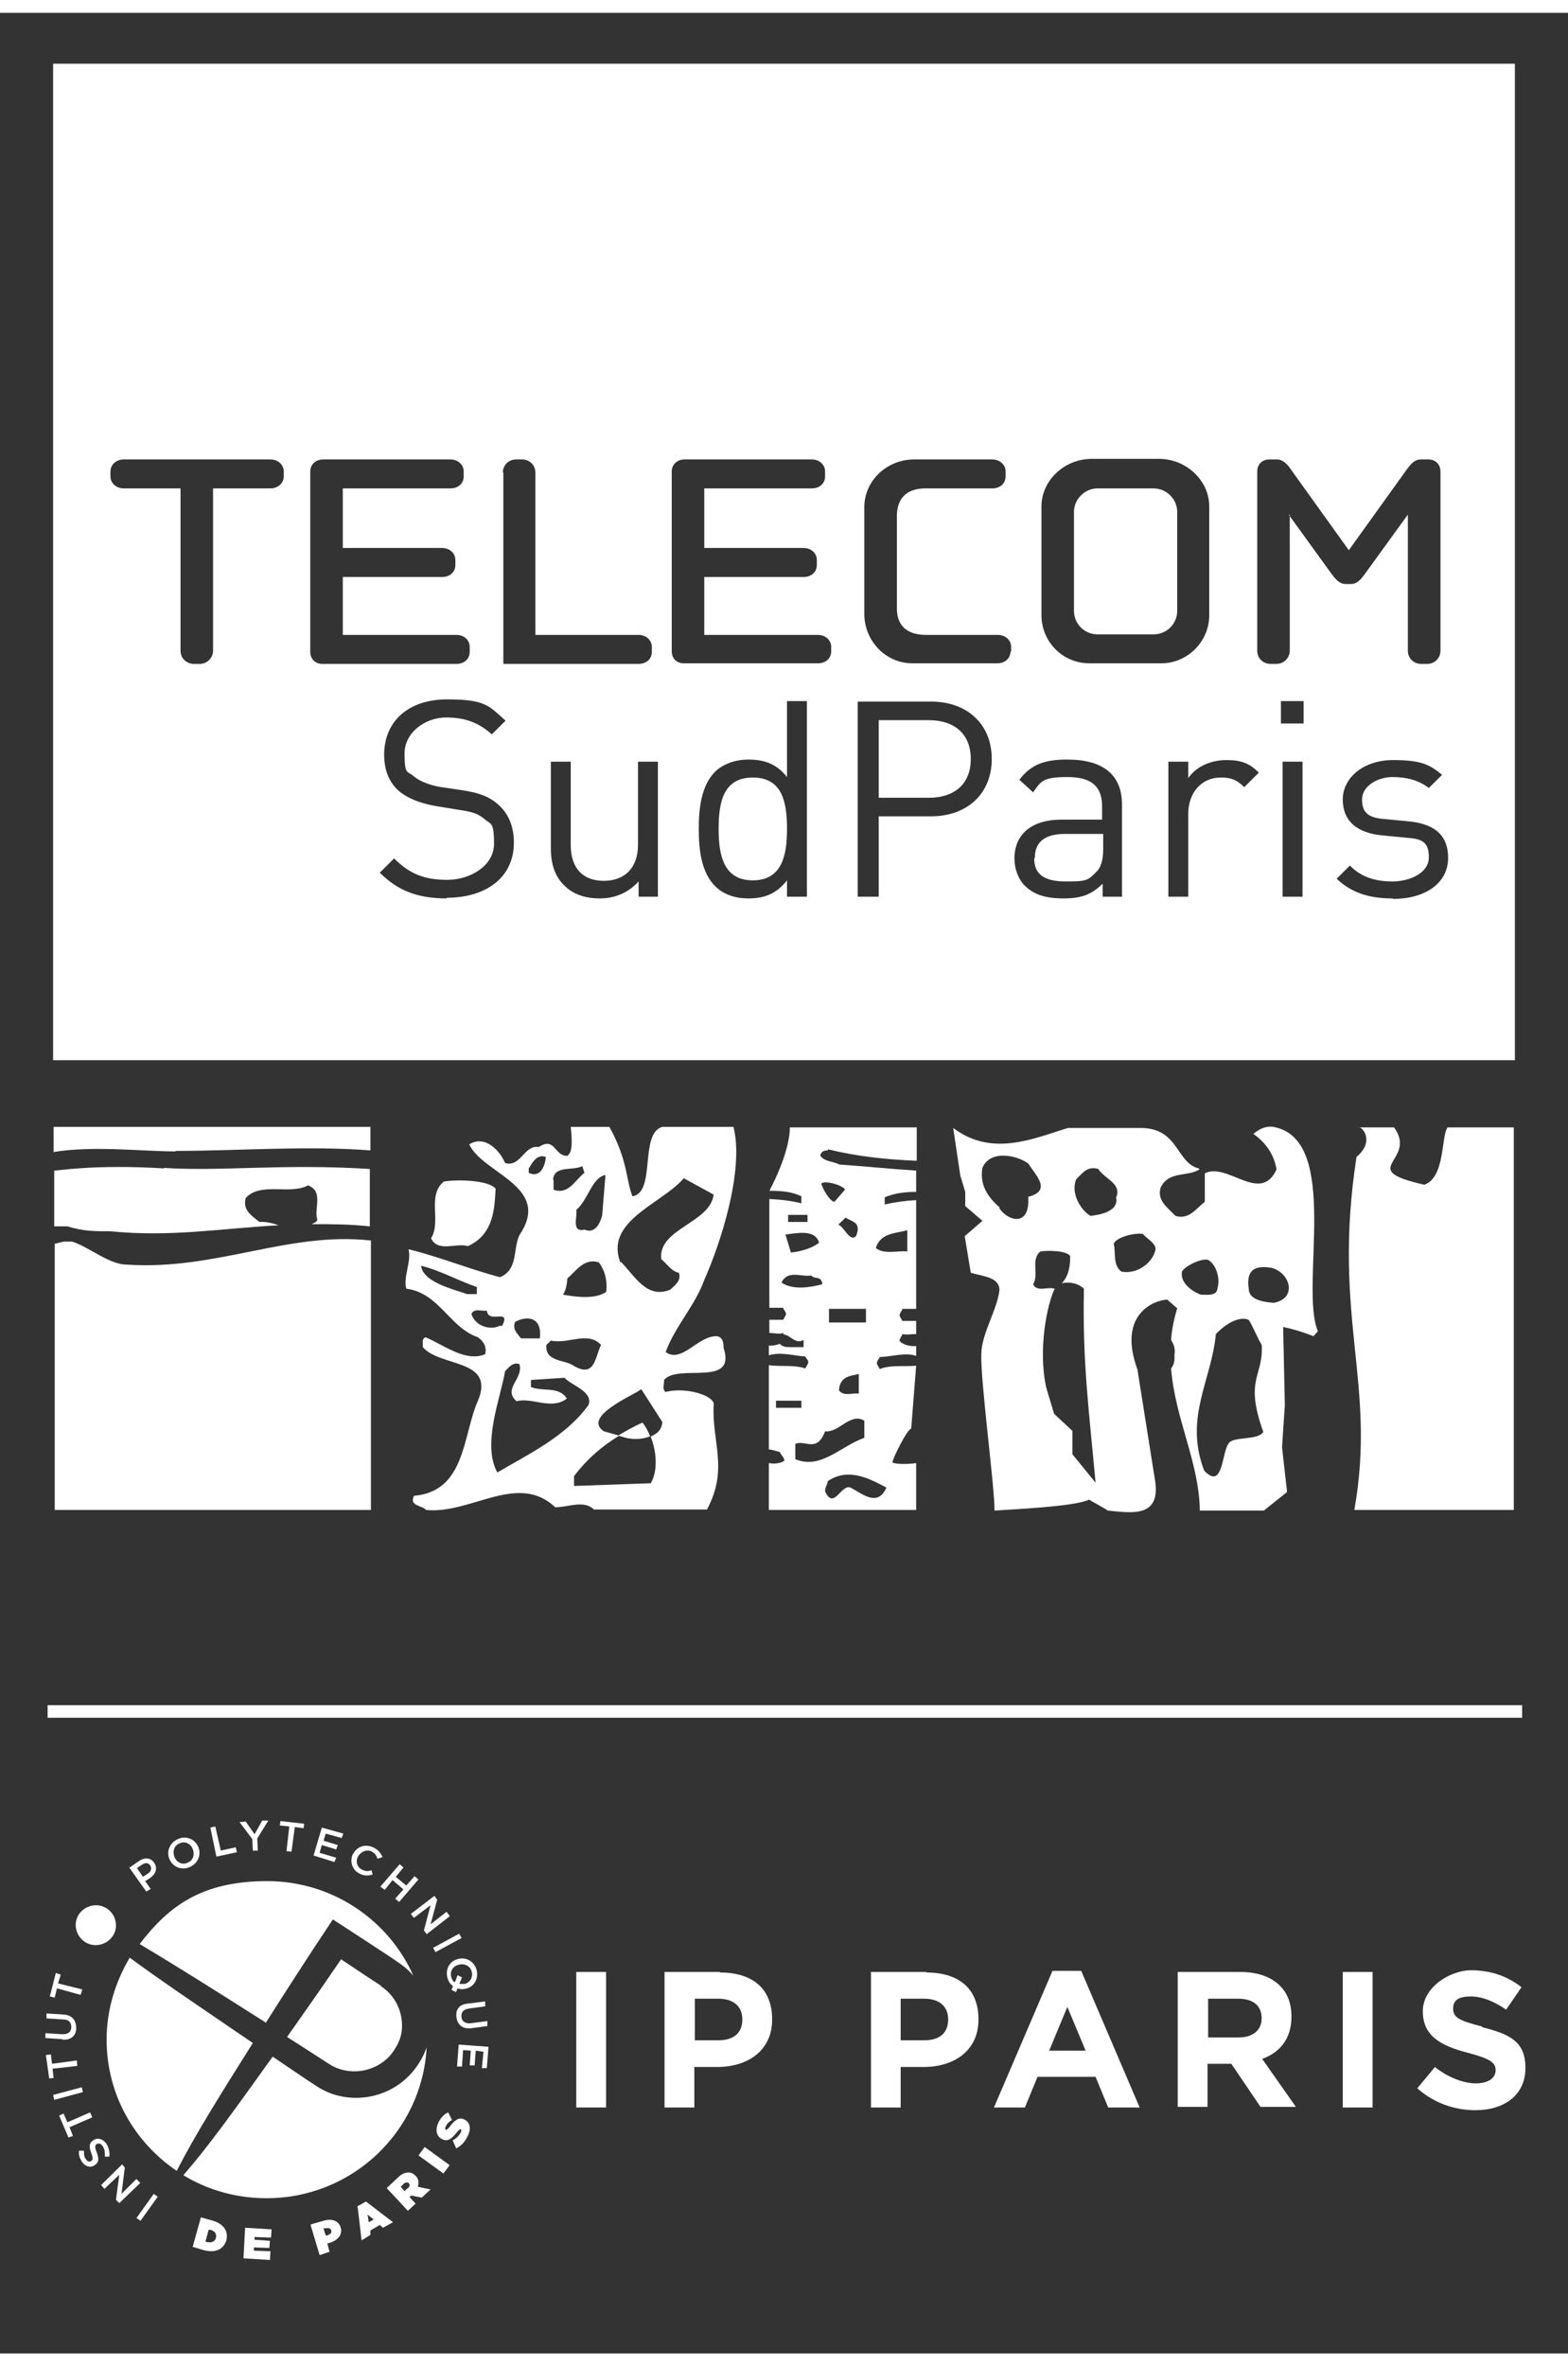 <?xml version="1.0" encoding="UTF-8"?>
<svg xmlns="http://www.w3.org/2000/svg" xmlns:xlink="http://www.w3.org/1999/xlink" width="61px" height="92px" viewBox="0 0 61 91" version="1.1">
<rect x="0" y="0" width="61" height="91" fill="#333333" stroke="none"/>
<g id="surface1">
<path style=" stroke:none;fill-rule:nonzero;fill:rgb(100%,100%,100%);fill-opacity:1;" d="M 58.891 58.207 L 58.891 43.332 L 56.316 43.332 C 56.059 43.672 56.23 45.266 55.414 45.562 C 52.688 44.949 55.18 44.648 54.234 43.332 C 54.125 43.332 53.012 43.332 52.883 43.332 C 53.012 43.332 53.48 43.887 52.773 44.48 C 51.809 50.727 53.566 53.258 52.688 58.207 Z M 58.891 58.207 "/>
<path style=" stroke:none;fill-rule:nonzero;fill:rgb(100%,100%,100%);fill-opacity:1;" d="M 18.211 47.945 C 19.238 47.477 19.238 46.414 19.281 45.711 C 18.98 45.371 17.758 45.352 17.266 45.438 C 16.598 45.988 17.18 46.988 16.77 47.645 C 17.027 48.199 17.758 47.816 18.188 47.945 Z M 18.211 47.945 "/>
<path style=" stroke:none;fill-rule:nonzero;fill:rgb(100%,100%,100%);fill-opacity:1;" d="M 24.047 55.316 L 24.348 55.402 C 24.629 55.469 24.992 55.469 25.293 55.34 C 25.207 55.148 25.121 54.957 24.992 54.809 C 24.672 54.957 24.348 55.129 24.047 55.316 Z M 24.047 55.316 "/>
<path style=" stroke:none;fill-rule:nonzero;fill:rgb(100%,100%,100%);fill-opacity:1;" d="M 27.848 51.449 C 27.117 51.473 26.516 52.512 25.895 52.066 C 26.262 51.066 27.055 50.238 27.398 49.262 C 28 47.922 28.965 45.031 28.535 43.312 L 25.766 43.312 C 24.863 43.566 25.531 45.859 24.605 46.012 C 24.348 45.371 24.434 44.629 23.707 43.312 L 22.203 43.312 C 22.309 44.289 22.16 44.352 22.074 44.438 C 21.559 44.457 21.602 43.672 20.957 44.098 C 20.398 43.992 20.25 44.906 19.648 44.715 C 19.453 44.246 18.875 43.609 18.254 43.992 C 18.789 45.141 21.492 45.629 20.207 47.52 C 19.949 48.07 20.164 48.859 19.453 49.156 C 18.23 48.836 17.113 48.367 15.891 48.07 C 16.02 48.52 15.676 49.156 15.805 49.602 C 17.094 49.773 17.48 51.109 18.594 51.492 C 18.832 51.664 18.938 51.875 18.875 52.152 C 18.102 52.469 17.266 51.789 16.555 51.492 C 16.383 51.559 16.469 51.746 16.449 51.875 C 17.113 52.66 19.281 52.32 18.594 53.957 C 17.996 55.297 18.125 57.484 16.105 57.656 C 15.91 58.059 16.406 58.016 16.578 58.207 C 18.316 58.379 20.141 56.723 21.602 58.102 C 22.094 58.102 22.719 57.805 23.105 58.188 L 27.504 58.188 C 28.344 56.613 27.699 55.594 27.762 54.148 C 27.871 53.789 26.73 53.406 25.895 53.617 C 25.746 53.512 25.852 53.32 25.832 53.152 C 26.391 52.492 28.664 53.469 28.148 51.898 C 28.148 51.77 28.148 51.473 27.871 51.449 Z M 18.551 49.812 L 18.168 49.812 C 17.629 49.621 16.449 49.348 16.383 48.711 C 17.137 48.898 17.801 49.281 18.551 49.539 Z M 23.555 45.18 L 23.426 46.754 C 23.363 47.008 23.168 47.496 22.738 47.305 C 22.203 47.434 22.48 46.773 22.418 46.543 C 22.891 46.137 23.02 45.289 23.555 45.18 Z M 23.578 49.73 C 23.148 50.027 22.395 49.922 21.902 49.836 C 22.031 49.645 22.051 49.41 22.074 49.199 C 22.395 48.941 22.719 48.391 23.297 48.582 C 23.535 48.898 23.641 49.305 23.578 49.75 Z M 21.516 45.371 C 21.559 44.797 22.266 45.031 22.652 44.84 L 22.738 45.098 C 22.375 45.371 22.117 45.969 21.535 45.754 L 21.535 45.371 Z M 21.43 51.621 C 22.117 51.77 22.867 51.238 23.383 51.789 C 23.148 52.258 23.148 53.066 22.352 52.621 C 21.988 52.344 21.191 52.469 21.258 51.789 Z M 20.57 44.926 C 20.699 44.734 20.871 44.352 21.234 44.48 C 21.215 44.777 21.043 45.328 20.57 45.098 Z M 20.035 50.898 C 20.484 50.645 21.105 50.684 21 51.535 L 20.27 51.535 C 20.141 51.367 19.926 51.195 20.035 50.898 Z M 18.34 50.578 C 18.465 50.344 18.746 50.496 18.938 50.453 C 19.004 51.004 19.883 50.324 19.539 51.047 L 19.434 51.047 C 19.066 51.238 18.465 51.047 18.34 50.578 Z M 19.367 56.785 C 18.723 55.68 19.477 53.852 19.648 52.812 C 19.797 52.66 19.949 52.449 20.207 52.535 C 20.379 53.109 19.539 53.492 20.098 53.98 C 20.68 53.809 21.449 54.34 22.051 53.875 C 21.75 53.383 21.105 53.617 20.656 53.426 L 20.656 53.152 L 21.965 53.066 C 22.18 53.344 23.105 53.598 22.891 54.129 C 22.008 55.359 20.508 56.062 19.324 56.762 Z M 25.316 55.359 C 25.551 55.957 25.594 56.699 25.316 57.168 L 22.332 57.273 L 22.332 56.891 C 22.848 56.211 23.426 55.723 24.09 55.316 L 23.492 55.148 C 22.633 54.574 24.648 53.746 24.949 53.512 L 25.766 54.785 C 25.746 55.086 25.574 55.234 25.336 55.34 Z M 24.133 48.582 C 23.512 46.965 25.746 46.309 26.602 45.309 L 27.762 45.945 C 27.633 47.051 25.594 47.266 25.723 48.453 C 25.938 48.625 26.133 48.941 26.41 48.984 C 26.516 49.281 26.262 49.473 26.066 49.645 C 25.164 50.004 24.715 49.133 24.156 48.559 Z M 24.133 48.582 "/>
<path style=" stroke:none;fill-rule:nonzero;fill:rgb(100%,100%,100%);fill-opacity:1;" d="M 6.379 44.926 C 3.633 44.758 2.152 45.031 2.109 45.012 L 2.109 47.18 L 2.621 47.18 C 3.246 47.371 3.676 47.371 4.297 47.371 C 6.617 47.605 8.547 47.266 10.844 47.137 C 10.586 47.051 10.328 46.988 10.094 47.008 C 9.707 46.711 9.449 46.52 9.559 46.074 C 10.16 45.438 11.273 45.969 11.984 45.586 C 12.605 45.82 12.199 46.5 12.348 46.926 C 12.285 47.051 12.219 47.031 12.133 47.094 C 12.844 47.094 13.594 47.094 14.387 47.18 L 14.387 44.949 C 10.973 44.734 8.57 45.055 6.379 44.906 Z M 6.379 44.926 "/>
<path style=" stroke:none;fill-rule:nonzero;fill:rgb(100%,100%,100%);fill-opacity:1;" d="M 32.207 44.184 C 33.324 44.457 34.484 44.586 35.664 44.629 L 35.664 43.332 L 30.727 43.332 C 30.727 44.352 29.93 45.797 29.93 45.797 C 30.359 45.797 30.789 45.82 31.176 46.012 L 31.176 46.285 C 30.77 46.18 30.359 46.137 29.93 46.117 L 29.93 50.344 L 30.469 50.344 C 30.488 50.453 30.598 50.496 30.574 50.621 L 30.469 50.812 L 29.93 50.812 L 29.93 51.324 C 30.125 51.324 30.316 51.387 30.469 51.324 C 30.469 51.344 30.469 51.367 30.512 51.387 C 30.77 51.43 30.941 51.77 31.262 51.598 L 31.262 51.875 L 30.684 51.875 C 30.574 51.875 30.426 51.855 30.34 51.746 C 30.211 51.789 30.059 51.832 29.91 51.812 L 29.91 52.195 C 30.34 52.047 30.918 52.215 31.328 52.238 C 31.371 52.344 31.477 52.387 31.434 52.512 L 31.328 52.703 C 30.898 52.555 30.359 52.641 29.91 52.578 L 29.91 55.848 C 30.059 55.871 30.211 55.914 30.34 55.957 C 30.383 56.082 30.512 56.148 30.512 56.297 C 30.34 56.402 30.125 56.422 29.91 56.383 L 29.91 58.207 L 35.641 58.207 L 35.641 56.383 C 35.426 56.422 34.867 56.445 34.719 56.359 C 34.719 56.211 35.297 55.062 35.449 55.043 L 35.641 52.598 C 35.191 52.641 34.652 52.555 34.227 52.727 L 34.117 52.535 C 34.098 52.406 34.184 52.363 34.227 52.258 C 34.652 52.258 35.211 52.066 35.641 52.215 L 35.641 51.832 C 35.406 51.855 35.148 51.789 34.996 51.641 C 34.996 51.516 35.082 51.473 35.105 51.367 C 35.277 51.406 35.469 51.367 35.641 51.367 L 35.641 50.855 L 35.105 50.855 L 34.996 50.664 C 34.996 50.535 35.082 50.496 35.105 50.387 L 35.641 50.387 L 35.641 46.16 C 35.234 46.18 34.805 46.242 34.418 46.328 L 34.418 46.051 C 34.805 45.883 35.234 45.84 35.641 45.84 L 35.641 45.012 C 34.633 44.949 33.602 44.84 32.656 44.777 C 32.422 44.648 32.055 44.672 31.906 44.418 C 31.969 44.246 32.078 44.227 32.207 44.227 Z M 35.297 47.305 L 35.297 48.156 C 34.91 48.113 34.418 48.285 34.074 48.027 C 34.246 47.414 34.891 47.457 35.297 47.328 Z M 30.66 46.734 L 31.414 46.734 L 31.414 47.008 L 30.66 47.008 Z M 31.863 47.816 C 31.562 48.051 31.133 48.156 30.77 48.199 L 30.555 47.496 C 30.961 47.457 31.715 47.266 31.863 47.816 Z M 30.188 54.234 L 30.188 53.957 L 31.176 53.957 L 31.176 54.234 Z M 34.484 57.336 C 34.141 58.125 33.516 57.551 33.086 57.336 C 32.723 57.188 32.441 58.23 32.098 57.484 C 32.098 57.316 32.184 57.23 32.207 57.082 C 33 56.551 33.816 56.977 34.484 57.336 Z M 33.688 50.918 L 32.25 50.918 L 32.25 50.387 L 33.688 50.387 Z M 33.41 52.918 L 33.41 53.684 C 33.152 53.641 32.828 53.809 32.637 53.555 C 32.68 52.961 33.152 53 33.41 52.918 Z M 32.895 46.84 C 33.109 46.988 33.539 47.008 33.301 47.562 C 33.043 47.797 32.852 47.199 32.613 47.113 Z M 32.871 45.754 L 32.465 46.223 C 32.293 46.223 32.012 45.734 31.949 45.52 C 32.078 45.371 32.809 45.586 32.871 45.754 Z M 33.625 54.746 L 33.625 55.402 C 32.742 55.699 31.926 56.656 30.941 56.23 L 30.941 55.637 C 31.328 55.469 31.777 56 32.098 55.148 C 32.637 55.211 33.066 54.426 33.602 54.723 Z M 31.992 49.43 C 31.5 49.559 30.855 49.664 30.402 49.367 C 30.641 48.859 31.176 49.156 31.562 49.09 C 31.691 49.262 31.969 49.07 31.992 49.453 Z M 31.992 49.43 "/>
<path style=" stroke:none;fill-rule:nonzero;fill:rgb(100%,100%,100%);fill-opacity:1;" d="M 6.832 44.246 C 9.258 44.246 11.941 44.035 14.41 44.227 L 14.41 43.312 L 2.086 43.312 C 2.086 43.695 2.086 44.289 2.086 44.289 C 3.633 44.035 5.543 44.266 6.832 44.266 Z M 6.832 44.246 "/>
<path style=" stroke:none;fill-rule:nonzero;fill:rgb(100%,100%,100%);fill-opacity:1;" d="M 4.941 48.668 C 4.254 48.668 3.504 48.008 2.816 47.773 L 2.473 47.773 L 2.129 47.859 L 2.129 58.207 C 2.129 58.207 14.43 58.207 14.43 58.207 L 14.43 47.73 C 11.211 47.371 8.418 48.898 4.941 48.668 Z M 4.941 48.668 "/>
<path style=" stroke:none;fill-rule:nonzero;fill:rgb(100%,100%,100%);fill-opacity:1;" d="M 51.27 51.258 C 50.543 49.539 52.195 43.777 49.531 43.312 C 49.23 43.27 48.996 43.395 48.758 43.586 C 49.23 43.906 49.574 44.395 49.66 44.969 C 49.039 46.328 47.75 44.672 46.871 45.117 L 46.871 46.223 C 46.504 46.52 46.246 46.926 45.73 46.773 C 45.41 46.434 45.004 46.18 45.152 45.672 C 45.473 45.012 46.184 45.266 46.656 44.969 C 46.656 44.969 46.656 44.949 46.633 44.926 C 45.754 44.715 45.859 43.355 44.379 43.355 L 41.547 43.355 C 40.215 43.758 38.605 44.5 37.082 43.355 L 37.359 45.203 L 37.551 45.84 L 37.551 46.391 C 37.551 46.391 38.219 46.965 38.219 46.965 L 37.531 47.562 L 37.766 48.984 C 38.281 49.133 38.863 49.156 38.883 49.645 C 38.797 50.43 38.195 51.324 38.176 52.129 C 38.133 53.129 38.691 57.254 38.691 58.23 C 39.227 58.188 41.824 58.082 42.363 57.805 C 42.363 57.805 43.09 58.207 43.09 58.23 C 44.016 58.316 45.219 58.547 44.918 56.953 L 44.25 52.746 C 43.457 50.578 44.918 50.047 45.41 50.027 L 45.797 50.367 C 45.668 50.793 45.582 51.215 45.559 51.598 C 45.668 51.77 45.73 51.938 45.688 52.195 C 45.711 52.449 45.645 52.598 45.559 52.703 C 45.711 54.66 46.656 56.359 46.676 58.23 L 49.168 58.23 C 49.168 58.23 50.07 57.508 50.07 57.508 L 49.875 55.766 L 49.984 54.129 L 49.918 51.09 C 50.305 51.176 50.672 51.281 51.098 51.449 Z M 38.906 46.457 C 38.41 46.031 38.109 45.562 38.219 44.906 C 38.52 44.184 39.57 44.418 40 44.734 C 40.32 45.223 40.922 45.797 40 46.031 C 40.086 47.199 39.227 47.008 38.863 46.457 Z M 41.719 56.062 L 41.719 55.129 L 41.008 54.469 L 40.707 53.469 C 40.363 51.938 40.75 50.176 41.031 49.602 C 41.031 49.602 41.031 49.602 41.008 49.602 C 40.75 49.516 40.344 49.75 40.191 49.43 C 40.43 49.051 40.086 48.477 40.473 48.156 C 40.75 48.113 41.461 48.113 41.633 48.328 C 41.633 48.645 41.609 49.07 41.309 49.391 C 41.609 49.324 41.934 49.391 42.168 49.602 C 42.105 52.512 42.383 54.488 42.621 57.145 L 41.719 56.039 Z M 43.414 46.031 C 43.562 46.625 42.727 46.734 42.426 46.773 C 42.082 46.582 41.633 45.926 41.867 45.352 C 42.105 45.117 42.297 44.82 42.727 44.949 C 42.961 45.328 43.629 45.5 43.434 46.031 Z M 44.938 48.137 C 44.832 48.559 44.293 49.051 43.629 48.941 C 43.285 48.688 43.414 48.219 43.328 47.859 C 43.414 47.605 44.145 47.414 44.465 47.477 C 44.594 47.645 45.047 47.879 44.938 48.137 Z M 45.988 48.922 C 46.141 48.711 46.676 48.434 46.977 48.477 C 47.277 48.602 47.492 49.176 47.363 49.582 C 47.344 49.898 46.977 49.836 46.719 49.836 C 46.355 49.707 45.883 49.348 45.988 48.922 Z M 47.816 55.594 C 47.516 55.934 47.602 57.465 46.848 56.68 C 46.055 54.617 47.129 53.191 47.301 51.367 C 47.773 50.875 48.266 50.684 48.566 50.812 C 48.629 50.812 49.016 51.746 49.082 51.77 C 49.168 53.023 48.395 53.086 49.145 55.168 C 48.953 55.508 48.031 55.34 47.816 55.594 Z M 49.555 50.152 C 49.273 50.133 48.629 50.07 48.586 49.664 C 48.523 49.219 48.5 48.625 49.469 48.793 C 50.199 48.984 50.477 49.984 49.555 50.152 Z M 49.555 50.152 "/>
<path style=" stroke:none;fill-rule:nonzero;fill:rgb(100%,100%,100%);fill-opacity:1;" d="M 40.234 32.875 C 40.234 33.492 40.621 33.77 41.461 33.77 C 42.297 33.77 42.32 33.727 42.641 33.406 C 42.832 33.238 42.918 32.941 42.918 32.492 L 42.918 31.922 L 41.438 31.922 C 40.645 31.922 40.258 32.238 40.258 32.855 Z M 40.234 32.875 "/>
<path style=" stroke:none;fill-rule:nonzero;fill:rgb(100%,100%,100%);fill-opacity:1;" d="M 44.852 18.488 L 42.703 18.488 C 42.191 18.488 41.781 18.914 41.781 19.402 L 41.781 23.25 C 41.781 23.758 42.191 24.164 42.703 24.164 L 44.875 24.164 C 45.387 24.164 45.797 23.758 45.797 23.25 L 45.797 19.402 C 45.797 18.895 45.367 18.488 44.875 18.488 Z M 44.852 18.488 "/>
<path style=" stroke:none;fill-rule:nonzero;fill:rgb(100%,100%,100%);fill-opacity:1;" d="M 29.285 29.73 C 28.129 29.73 27.957 30.707 27.957 31.73 C 27.957 32.75 28.148 33.727 29.285 33.727 C 30.426 33.727 30.617 32.75 30.617 31.73 C 30.617 30.707 30.445 29.73 29.285 29.73 Z M 29.285 29.73 "/>
<path style=" stroke:none;fill-rule:nonzero;fill:rgb(100%,100%,100%);fill-opacity:1;" d="M 2.066 1.977 L 2.066 40.719 L 58.934 40.719 L 58.934 1.977 Z M 19.562 17.871 C 19.562 17.598 19.777 17.363 20.078 17.363 L 20.312 17.363 C 20.594 17.363 20.828 17.574 20.828 17.871 L 20.828 24.184 L 24.844 24.184 C 25.121 24.184 25.359 24.375 25.359 24.652 L 25.359 24.844 C 25.359 25.121 25.145 25.312 24.844 25.312 L 19.582 25.312 L 19.582 17.871 Z M 11.039 18.023 C 11.039 18.297 10.801 18.488 10.523 18.488 L 8.289 18.488 L 8.289 24.801 C 8.289 25.078 8.055 25.312 7.773 25.312 L 7.539 25.312 C 7.262 25.312 7.023 25.098 7.023 24.801 L 7.023 18.488 L 4.812 18.488 C 4.535 18.488 4.297 18.297 4.297 18.023 L 4.297 17.832 C 4.297 17.555 4.535 17.363 4.812 17.363 L 10.523 17.363 C 10.801 17.363 11.039 17.555 11.039 17.832 Z M 12.07 24.82 L 12.07 17.832 C 12.07 17.555 12.285 17.363 12.562 17.363 L 17.523 17.363 C 17.801 17.363 18.039 17.555 18.039 17.832 L 18.039 18.023 C 18.039 18.297 17.824 18.488 17.523 18.488 L 13.336 18.488 L 13.336 20.805 L 17.199 20.805 C 17.48 20.805 17.715 20.996 17.715 21.273 L 17.715 21.465 C 17.715 21.742 17.5 21.934 17.199 21.934 L 13.336 21.934 L 13.336 24.184 L 17.758 24.184 C 18.039 24.184 18.273 24.375 18.273 24.652 L 18.273 24.844 C 18.273 25.121 18.059 25.312 17.758 25.312 L 12.543 25.312 C 12.262 25.312 12.07 25.121 12.07 24.844 Z M 17.395 34.43 C 16.234 34.43 15.484 34.129 14.773 33.43 L 15.332 32.875 C 15.977 33.516 16.555 33.707 17.414 33.707 C 18.273 33.707 19.219 33.176 19.219 32.301 C 19.219 31.43 19.09 31.559 18.852 31.348 C 18.594 31.133 18.402 31.07 17.844 30.984 L 16.941 30.836 C 16.34 30.73 15.867 30.539 15.527 30.262 C 15.141 29.922 14.945 29.453 14.945 28.84 C 14.945 27.543 15.891 26.691 17.395 26.691 C 18.895 26.691 19.023 26.945 19.668 27.52 L 19.133 28.051 C 18.66 27.629 18.145 27.395 17.352 27.395 C 16.555 27.395 15.738 27.969 15.738 28.797 C 15.738 29.625 15.848 29.477 16.082 29.668 C 16.32 29.879 16.727 30.027 17.113 30.094 L 17.953 30.219 C 18.68 30.328 19.023 30.477 19.348 30.75 C 19.777 31.113 19.992 31.621 19.992 32.262 C 19.992 33.598 18.938 34.406 17.352 34.406 Z M 25.617 34.363 L 24.844 34.363 L 24.844 33.77 C 24.457 34.195 23.941 34.43 23.34 34.43 C 22.738 34.43 22.289 34.258 21.965 33.938 C 21.578 33.578 21.43 33.066 21.43 32.473 L 21.43 29.113 L 22.203 29.113 L 22.203 32.344 C 22.203 33.281 22.695 33.746 23.492 33.746 C 24.285 33.746 24.82 33.258 24.82 32.344 L 24.82 29.113 L 25.594 29.113 L 25.594 34.363 Z M 31.391 34.363 L 30.617 34.363 L 30.617 33.727 C 30.188 34.277 29.695 34.43 29.117 34.43 C 28.535 34.43 28.105 34.238 27.828 33.961 C 27.289 33.43 27.184 32.559 27.184 31.73 C 27.184 30.898 27.289 30.027 27.828 29.496 C 28.105 29.223 28.578 29.031 29.117 29.031 C 29.652 29.031 30.188 29.156 30.617 29.711 L 30.617 26.758 L 31.391 26.758 Z M 32.336 24.82 C 32.336 25.098 32.121 25.289 31.82 25.289 L 26.602 25.289 C 26.324 25.289 26.133 25.098 26.133 24.82 L 26.133 17.832 C 26.133 17.555 26.348 17.363 26.625 17.363 L 31.586 17.363 C 31.863 17.363 32.098 17.555 32.098 17.832 L 32.098 18.023 C 32.098 18.297 31.883 18.488 31.586 18.488 L 27.398 18.488 L 27.398 20.805 L 31.262 20.805 C 31.543 20.805 31.777 20.996 31.777 21.273 L 31.777 21.465 C 31.777 21.742 31.562 21.934 31.262 21.934 L 27.398 21.934 L 27.398 24.184 L 31.82 24.184 C 32.098 24.184 32.336 24.375 32.336 24.652 L 32.336 24.844 Z M 36.223 31.238 L 34.184 31.238 L 34.184 34.363 L 33.367 34.363 L 33.367 26.777 L 36.223 26.777 C 37.617 26.777 38.582 27.648 38.582 29.008 C 38.582 30.367 37.617 31.238 36.223 31.238 Z M 39.312 24.82 C 39.312 25.098 39.098 25.289 38.797 25.289 L 35.492 25.289 C 34.441 25.289 33.625 24.398 33.625 23.375 L 33.625 19.211 C 33.625 18.191 34.504 17.363 35.555 17.363 L 38.605 17.363 C 38.883 17.363 39.121 17.555 39.121 17.832 L 39.121 18.023 C 39.121 18.297 38.906 18.488 38.605 18.488 L 36.008 18.488 C 35.191 18.488 34.891 18.957 34.891 19.574 L 34.891 23.145 C 34.891 23.93 35.406 24.184 36.027 24.184 L 38.82 24.184 C 39.098 24.184 39.336 24.375 39.336 24.652 L 39.336 24.844 Z M 43.672 34.363 L 42.898 34.363 L 42.898 33.855 C 42.469 34.277 42.082 34.43 41.375 34.43 C 40.664 34.43 40.215 34.277 39.871 33.938 C 39.613 33.684 39.465 33.281 39.465 32.875 C 39.465 31.961 40.105 31.367 41.289 31.367 L 42.875 31.367 L 42.875 30.859 C 42.875 30.094 42.492 29.711 41.523 29.711 C 40.559 29.711 40.492 29.879 40.191 30.305 L 39.656 29.816 C 40.129 29.199 40.664 29.031 41.523 29.031 C 42.941 29.031 43.648 29.645 43.648 30.773 L 43.648 34.344 Z M 42.383 25.289 C 41.332 25.289 40.516 24.441 40.516 23.418 L 40.516 19.191 C 40.516 18.172 41.418 17.34 42.469 17.34 L 45.09 17.34 C 46.141 17.34 47.043 18.172 47.043 19.191 L 47.043 23.418 C 47.043 24.441 46.203 25.289 45.176 25.289 Z M 48.414 30.113 C 48.113 29.816 47.902 29.73 47.492 29.73 C 46.719 29.73 46.227 30.348 46.227 31.133 L 46.227 34.363 L 45.453 34.363 L 45.453 29.113 L 46.227 29.113 L 46.227 29.754 C 46.527 29.305 47.105 29.051 47.707 29.051 C 48.309 29.051 48.609 29.18 48.973 29.539 L 48.395 30.113 Z M 50.672 34.363 L 49.898 34.363 L 49.898 29.113 L 50.672 29.113 Z M 50.715 27.629 L 49.832 27.629 L 49.832 26.758 L 50.715 26.758 Z M 50.176 19.508 L 50.176 24.801 C 50.176 25.078 49.941 25.312 49.66 25.312 L 49.426 25.312 C 49.145 25.312 48.91 25.098 48.91 24.801 L 48.91 17.832 C 48.91 17.555 49.102 17.363 49.383 17.363 L 49.684 17.363 C 49.898 17.363 50.09 17.555 50.199 17.723 L 52.473 20.891 L 54.75 17.723 C 54.879 17.555 55.027 17.363 55.266 17.363 L 55.566 17.363 C 55.844 17.363 56.039 17.555 56.039 17.832 L 56.039 24.801 C 56.039 25.078 55.824 25.312 55.523 25.312 L 55.285 25.312 C 55.008 25.312 54.77 25.098 54.77 24.801 L 54.77 19.508 L 53.074 21.848 C 52.926 22.039 52.797 22.207 52.539 22.207 L 52.367 22.207 C 52.109 22.207 51.98 22.039 51.828 21.848 L 50.133 19.508 Z M 54.168 34.43 C 53.27 34.43 52.582 34.215 52 33.664 L 52.516 33.152 C 52.945 33.598 53.504 33.77 54.168 33.77 C 54.836 33.77 55.586 33.449 55.586 32.832 C 55.586 32.219 55.309 32.113 54.707 32.07 L 53.824 31.984 C 52.797 31.898 52.238 31.43 52.238 30.582 C 52.238 29.73 53.055 29.051 54.191 29.051 C 55.328 29.051 55.629 29.242 56.102 29.625 L 55.586 30.137 C 55.199 29.836 54.727 29.711 54.168 29.711 C 53.609 29.711 52.988 30.051 52.988 30.582 C 52.988 31.113 53.246 31.305 53.91 31.348 L 54.77 31.43 C 55.695 31.516 56.336 31.879 56.336 32.855 C 56.336 33.832 55.457 34.449 54.191 34.449 Z M 54.168 34.43 "/>
<path style=" stroke:none;fill-rule:nonzero;fill:rgb(100%,100%,100%);fill-opacity:1;" d="M 36.137 27.5 L 34.184 27.5 L 34.184 30.516 L 36.137 30.516 C 37.102 30.516 37.766 30.008 37.766 29.008 C 37.766 28.012 37.102 27.5 36.137 27.5 Z M 36.137 27.5 "/>
<path style=" stroke:none;fill-rule:nonzero;fill:rgb(100%,100%,100%);fill-opacity:1;" d="M 1.852 65.797 L 59.215 65.797 L 59.215 66.285 L 1.852 66.285 Z M 1.852 65.797 "/>
<path style=" stroke:none;fill-rule:nonzero;fill:rgb(100%,100%,100%);fill-opacity:1;" d="M 22.418 76.168 L 23.578 76.168 L 23.578 81.438 L 22.418 81.438 Z M 22.418 76.168 "/>
<path style=" stroke:none;fill-rule:nonzero;fill:rgb(100%,100%,100%);fill-opacity:1;" d="M 28.02 76.168 L 25.852 76.168 L 25.852 81.438 L 27.012 81.438 L 27.012 79.863 L 27.891 79.863 C 29.094 79.863 30.039 79.227 30.039 78.016 C 30.039 76.805 29.266 76.188 28 76.188 M 27.957 78.824 L 27.031 78.824 L 27.031 77.207 L 27.934 77.207 C 28.516 77.207 28.879 77.484 28.879 78.016 C 28.879 78.547 28.535 78.824 27.957 78.824 "/>
<path style=" stroke:none;fill-rule:nonzero;fill:rgb(100%,100%,100%);fill-opacity:1;" d="M 36.051 76.168 L 33.883 76.168 L 33.883 81.438 L 35.039 81.438 L 35.039 79.863 L 35.922 79.863 C 37.125 79.863 38.066 79.227 38.066 78.016 C 38.066 76.805 37.293 76.188 36.027 76.188 M 35.965 78.824 L 35.039 78.824 L 35.039 77.207 L 35.941 77.207 C 36.523 77.207 36.887 77.484 36.887 78.016 C 36.887 78.547 36.543 78.824 35.965 78.824 "/>
<path style=" stroke:none;fill-rule:nonzero;fill:rgb(100%,100%,100%);fill-opacity:1;" d="M 40.988 76.125 L 42.062 76.125 L 44.336 81.438 L 43.113 81.438 L 42.621 80.246 L 40.363 80.246 L 39.871 81.438 L 38.668 81.438 L 40.945 76.125 Z M 42.234 79.227 L 41.523 77.527 L 40.816 79.227 Z M 42.234 79.227 "/>
<path style=" stroke:none;fill-rule:nonzero;fill:rgb(100%,100%,100%);fill-opacity:1;" d="M 45.816 76.168 L 48.242 76.168 C 48.93 76.168 49.445 76.359 49.789 76.699 C 50.09 76.996 50.242 77.398 50.242 77.91 C 50.242 78.781 49.77 79.312 49.102 79.547 L 50.414 81.414 L 49.039 81.414 L 47.902 79.738 L 46.977 79.738 L 46.977 81.414 L 45.816 81.414 L 45.816 76.145 Z M 48.18 78.715 C 48.758 78.715 49.082 78.418 49.082 77.973 C 49.082 77.461 48.738 77.207 48.156 77.207 L 47 77.207 L 47 78.715 Z M 48.18 78.715 "/>
<path style=" stroke:none;fill-rule:nonzero;fill:rgb(100%,100%,100%);fill-opacity:1;" d="M 52.238 76.168 L 53.398 76.168 L 53.398 81.438 L 52.238 81.438 Z M 52.238 76.168 "/>
<path style=" stroke:none;fill-rule:nonzero;fill:rgb(100%,100%,100%);fill-opacity:1;" d="M 57.668 78.293 C 56.746 78.059 56.531 77.93 56.531 77.59 C 56.531 77.25 56.766 77.121 57.219 77.121 C 57.668 77.121 58.121 77.312 58.594 77.633 L 59.191 76.762 C 58.656 76.336 57.992 76.102 57.219 76.102 C 56.445 76.102 55.352 76.738 55.352 77.695 C 55.352 78.652 56.039 79.035 57.109 79.312 C 57.992 79.547 58.184 79.695 58.184 79.992 C 58.184 80.289 57.906 80.5 57.41 80.5 C 56.918 80.5 56.293 80.246 55.824 79.863 L 55.137 80.691 C 55.781 81.266 56.594 81.543 57.391 81.543 C 58.527 81.543 59.344 80.949 59.344 79.906 C 59.344 78.867 58.742 78.59 57.648 78.312 "/>
<path style=" stroke:none;fill-rule:nonzero;fill:rgb(100%,100%,100%);fill-opacity:1;" d="M 9.836 78.93 C 7.496 77.336 6.23 76.484 5.047 75.613 C 4.492 76.547 4.148 77.633 4.148 78.801 C 4.148 80.926 5.219 82.777 6.875 83.902 C 7.559 82.562 8.484 81.074 9.836 78.93 "/>
<path style=" stroke:none;fill-rule:nonzero;fill:rgb(100%,100%,100%);fill-opacity:1;" d="M 15.953 80.16 C 14.988 81.184 13.441 81.332 12.348 80.629 C 12.133 80.5 10.609 79.461 10.609 79.461 C 8.934 81.797 8.074 82.988 7.133 84.07 C 8.074 84.645 9.191 84.965 10.371 84.965 C 13.699 84.965 16.426 82.371 16.598 79.098 C 16.469 79.48 16.234 79.863 15.953 80.16 "/>
<path style=" stroke:none;fill-rule:nonzero;fill:rgb(100%,100%,100%);fill-opacity:1;" d="M 14.816 76.699 C 14.602 76.57 13.27 75.676 13.27 75.676 C 12.176 77.27 12.004 77.504 11.168 78.695 C 11.168 78.695 12.629 79.629 12.82 79.758 C 13.57 80.227 14.559 80.078 15.16 79.438 C 15.375 79.184 15.547 78.887 15.613 78.566 C 15.719 77.973 15.527 77.188 14.816 76.719 "/>
<path style=" stroke:none;fill-rule:nonzero;fill:rgb(100%,100%,100%);fill-opacity:1;" d="M 10.328 78.164 C 11.125 76.91 11.832 75.805 12.949 74.125 C 12.949 74.125 15.312 75.656 15.504 75.805 C 15.762 75.977 15.934 76.145 16.082 76.316 C 15.117 74.148 12.93 72.637 10.395 72.637 C 7.859 72.637 6.574 73.594 5.434 75.082 C 6.68 75.828 8.184 76.762 10.352 78.145 "/>
<path style=" stroke:none;fill-rule:nonzero;fill:rgb(100%,100%,100%);fill-opacity:1;" d="M 4.512 74.359 C 4.512 73.934 4.168 73.574 3.738 73.574 C 3.309 73.574 2.945 73.914 2.945 74.34 C 2.945 74.762 3.289 75.125 3.719 75.125 C 4.148 75.125 4.512 74.785 4.512 74.359 "/>
<path style=" stroke:none;fill-rule:nonzero;fill:rgb(100%,100%,100%);fill-opacity:1;" d="M 5.047 72.105 L 5.414 71.852 C 5.629 71.703 5.863 71.727 5.992 71.914 C 6.145 72.129 6.059 72.363 5.844 72.512 L 5.648 72.637 L 5.863 72.938 L 5.691 73.043 L 5.027 72.105 Z M 5.758 72.34 C 5.887 72.258 5.906 72.129 5.844 72.023 C 5.758 71.914 5.648 71.914 5.52 72 L 5.328 72.129 L 5.562 72.469 Z M 5.758 72.34 "/>
<path style=" stroke:none;fill-rule:nonzero;fill:rgb(100%,100%,100%);fill-opacity:1;" d="M 6.594 71.789 C 6.465 71.492 6.594 71.152 6.918 71.004 C 7.238 70.852 7.582 71.004 7.711 71.301 C 7.84 71.598 7.711 71.938 7.391 72.086 C 7.066 72.234 6.723 72.086 6.594 71.789 M 7.496 71.383 C 7.41 71.172 7.176 71.066 6.98 71.172 C 6.766 71.258 6.703 71.492 6.789 71.703 C 6.875 71.914 7.109 72.023 7.305 71.914 C 7.52 71.832 7.582 71.598 7.496 71.383 "/>
<path style=" stroke:none;fill-rule:nonzero;fill:rgb(100%,100%,100%);fill-opacity:1;" d="M 8.184 70.555 L 8.375 70.512 L 8.59 71.449 L 9.172 71.32 L 9.215 71.512 L 8.418 71.684 Z M 8.184 70.555 "/>
<path style=" stroke:none;fill-rule:nonzero;fill:rgb(100%,100%,100%);fill-opacity:1;" d="M 9.816 71.004 L 9.32 70.344 L 9.559 70.32 L 9.902 70.812 L 10.203 70.281 L 10.438 70.281 L 10.008 70.98 L 10.031 71.449 L 9.836 71.449 Z M 9.816 71.004 "/>
<path style=" stroke:none;fill-rule:nonzero;fill:rgb(100%,100%,100%);fill-opacity:1;" d="M 11.254 70.512 L 10.887 70.473 L 10.91 70.301 L 11.832 70.406 L 11.812 70.578 L 11.469 70.535 L 11.34 71.492 L 11.145 71.469 Z M 11.254 70.512 "/>
<path style=" stroke:none;fill-rule:nonzero;fill:rgb(100%,100%,100%);fill-opacity:1;" d="M 12.52 70.555 L 13.355 70.789 L 13.293 70.961 L 12.672 70.789 L 12.586 71.066 L 13.141 71.234 L 13.078 71.406 L 12.52 71.234 L 12.434 71.535 L 13.078 71.727 L 13.012 71.895 L 12.199 71.641 Z M 12.52 70.555 "/>
<path style=" stroke:none;fill-rule:nonzero;fill:rgb(100%,100%,100%);fill-opacity:1;" d="M 13.742 71.574 C 13.895 71.277 14.238 71.172 14.559 71.344 C 14.754 71.449 14.816 71.574 14.883 71.703 L 14.688 71.766 C 14.645 71.641 14.582 71.555 14.473 71.492 C 14.281 71.383 14.043 71.492 13.938 71.66 C 13.828 71.852 13.871 72.086 14.086 72.191 C 14.215 72.258 14.324 72.258 14.453 72.215 L 14.496 72.383 C 14.324 72.426 14.172 72.445 13.98 72.34 C 13.68 72.191 13.594 71.832 13.742 71.555 "/>
<path style=" stroke:none;fill-rule:nonzero;fill:rgb(100%,100%,100%);fill-opacity:1;" d="M 15.547 71.98 L 15.695 72.105 L 15.398 72.469 L 15.805 72.809 L 16.125 72.445 L 16.277 72.574 L 15.527 73.445 L 15.375 73.32 L 15.695 72.957 L 15.27 72.598 L 14.969 72.977 L 14.797 72.852 Z M 15.547 71.98 "/>
<path style=" stroke:none;fill-rule:nonzero;fill:rgb(100%,100%,100%);fill-opacity:1;" d="M 16.898 73.211 L 17.008 73.359 L 16.75 74.316 L 17.371 73.828 L 17.5 74 L 16.598 74.699 L 16.492 74.551 L 16.75 73.574 L 16.105 74.062 L 15.977 73.914 Z M 16.898 73.211 "/>
<path style=" stroke:none;fill-rule:nonzero;fill:rgb(100%,100%,100%);fill-opacity:1;" d="M 16.848 75.23 L 17.863 74.68 L 17.957 74.848 L 16.941 75.398 Z M 16.848 75.23 "/>
<path style=" stroke:none;fill-rule:nonzero;fill:rgb(100%,100%,100%);fill-opacity:1;" d="M 17.629 76.719 C 17.523 76.656 17.457 76.547 17.414 76.422 C 17.309 76.082 17.48 75.762 17.781 75.676 C 18.082 75.57 18.422 75.719 18.531 76.059 C 18.637 76.398 18.465 76.719 18.168 76.805 C 18.039 76.848 17.91 76.848 17.801 76.805 L 17.738 76.953 L 17.566 76.867 L 17.629 76.699 Z M 17.715 76.527 L 17.801 76.293 L 17.973 76.379 L 17.867 76.633 C 17.93 76.633 18.016 76.633 18.082 76.633 C 18.297 76.57 18.422 76.359 18.34 76.125 C 18.273 75.91 18.039 75.828 17.824 75.891 C 17.609 75.953 17.48 76.168 17.566 76.398 C 17.586 76.465 17.629 76.527 17.672 76.57 "/>
<path style=" stroke:none;fill-rule:nonzero;fill:rgb(100%,100%,100%);fill-opacity:1;" d="M 18.211 77.398 L 18.875 77.312 L 18.875 77.504 C 18.895 77.504 18.254 77.59 18.254 77.59 C 18.039 77.613 17.93 77.738 17.953 77.91 C 17.953 78.078 18.102 78.184 18.297 78.164 L 18.961 78.078 L 18.961 78.27 C 18.98 78.27 18.34 78.355 18.34 78.355 C 17.996 78.398 17.801 78.227 17.758 77.93 C 17.715 77.633 17.867 77.422 18.211 77.398 "/>
<path style=" stroke:none;fill-rule:nonzero;fill:rgb(100%,100%,100%);fill-opacity:1;" d="M 19.004 79.078 L 18.938 79.906 L 18.746 79.906 L 18.809 79.27 L 18.508 79.227 L 18.465 79.801 L 18.273 79.801 L 18.316 79.227 L 18.016 79.207 L 17.973 79.844 L 17.781 79.844 L 17.844 78.992 Z M 19.004 79.078 "/>
<path style=" stroke:none;fill-rule:nonzero;fill:rgb(100%,100%,100%);fill-opacity:1;" d="M 5.309 85.734 L 5.98 84.797 L 6.137 84.906 L 5.465 85.844 Z M 5.309 85.734 "/>
<path style=" stroke:none;fill-rule:nonzero;fill:rgb(100%,100%,100%);fill-opacity:1;" d="M 4.641 85.156 L 4.512 85.027 L 4.641 84.051 L 4.062 84.602 L 3.934 84.453 L 4.75 83.648 L 4.855 83.773 L 4.727 84.793 L 5.305 84.219 L 5.457 84.371 Z M 4.641 85.156 "/>
<path style=" stroke:none;fill-rule:nonzero;fill:rgb(100%,100%,100%);fill-opacity:1;" d="M 4.277 83.348 L 4.082 83.348 C 4.082 83.18 4.082 83.074 3.996 82.945 C 3.934 82.84 3.848 82.816 3.762 82.859 C 3.695 82.902 3.676 82.969 3.762 83.18 C 3.848 83.414 3.867 83.562 3.676 83.688 C 3.504 83.797 3.309 83.73 3.18 83.539 C 3.094 83.391 3.051 83.266 3.074 83.117 L 3.266 83.117 C 3.266 83.242 3.266 83.348 3.332 83.434 C 3.395 83.539 3.48 83.562 3.547 83.52 C 3.609 83.477 3.633 83.414 3.547 83.199 C 3.461 82.969 3.461 82.816 3.633 82.711 C 3.805 82.586 4.02 82.668 4.148 82.859 C 4.234 83.008 4.277 83.18 4.254 83.348 "/>
<path style=" stroke:none;fill-rule:nonzero;fill:rgb(100%,100%,100%);fill-opacity:1;" d="M 2.707 82.203 L 2.836 82.543 L 2.664 82.605 L 2.301 81.754 L 2.473 81.672 L 2.621 82.012 L 3.504 81.629 L 3.59 81.82 Z M 2.707 82.203 "/>
<path style=" stroke:none;fill-rule:nonzero;fill:rgb(100%,100%,100%);fill-opacity:1;" d="M 2.109 81.141 L 2.066 80.949 L 3.18 80.652 L 3.223 80.84 Z M 2.109 81.141 "/>
<path style=" stroke:none;fill-rule:nonzero;fill:rgb(100%,100%,100%);fill-opacity:1;" d="M 2.043 79.93 L 2.086 80.289 L 1.914 80.309 L 1.785 79.398 L 1.98 79.375 L 2.023 79.738 L 2.988 79.609 L 3.008 79.82 Z M 2.043 79.93 "/>
<path style=" stroke:none;fill-rule:nonzero;fill:rgb(100%,100%,100%);fill-opacity:1;" d="M 2.43 78.781 L 1.766 78.738 L 1.766 78.547 C 1.766 78.547 2.43 78.59 2.43 78.59 C 2.645 78.59 2.773 78.504 2.773 78.312 C 2.773 78.145 2.688 78.016 2.473 78.016 L 1.809 77.973 L 1.809 77.781 C 1.809 77.781 2.473 77.824 2.473 77.824 C 2.816 77.844 2.965 78.059 2.965 78.355 C 2.965 78.652 2.75 78.824 2.43 78.801 "/>
<path style=" stroke:none;fill-rule:nonzero;fill:rgb(100%,100%,100%);fill-opacity:1;" d="M 2.215 76.805 L 2.129 77.164 L 1.938 77.121 L 2.172 76.207 L 2.363 76.273 L 2.258 76.613 L 3.203 76.848 L 3.137 77.059 Z M 2.215 76.805 "/>
<path style=" stroke:none;fill-rule:nonzero;fill:rgb(100%,100%,100%);fill-opacity:1;" d="M 7.816 85.707 L 8.27 85.836 C 8.719 85.965 8.891 86.262 8.805 86.602 C 8.699 86.941 8.398 87.109 7.926 86.984 L 7.496 86.855 Z M 8.031 86.664 C 8.203 86.707 8.355 86.664 8.398 86.516 C 8.441 86.348 8.355 86.238 8.184 86.195 L 8.117 86.195 C 8.117 86.195 7.988 86.664 7.988 86.664 L 8.055 86.664 Z M 8.031 86.664 "/>
<path style=" stroke:none;fill-rule:nonzero;fill:rgb(100%,100%,100%);fill-opacity:1;" d="M 9.535 86.113 L 10.566 86.176 L 10.543 86.496 L 9.902 86.473 L 9.902 86.578 L 10.5 86.621 L 10.48 86.898 L 9.879 86.879 L 9.879 87.004 L 10.523 87.027 L 10.5 87.367 L 9.473 87.301 Z M 9.535 86.113 "/>
<path style=" stroke:none;fill-rule:nonzero;fill:rgb(100%,100%,100%);fill-opacity:1;" d="M 12.09 85.984 L 12.605 85.836 C 12.906 85.75 13.164 85.836 13.25 86.09 C 13.336 86.367 13.164 86.578 12.863 86.688 L 12.734 86.727 L 12.82 87.047 L 12.434 87.176 L 12.09 86.027 Z M 12.758 86.387 C 12.863 86.367 12.906 86.305 12.887 86.219 C 12.863 86.133 12.777 86.113 12.691 86.133 L 12.586 86.133 C 12.586 86.156 12.672 86.41 12.672 86.41 L 12.777 86.41 Z M 12.758 86.387 "/>
<path style=" stroke:none;fill-rule:nonzero;fill:rgb(100%,100%,100%);fill-opacity:1;" d="M 13.895 85.285 L 14.238 85.094 L 15.289 85.898 L 14.902 86.113 L 14.773 86.004 L 14.41 86.219 L 14.41 86.387 C 14.43 86.387 14.066 86.602 14.066 86.602 L 13.914 85.305 Z M 14.539 85.793 L 14.301 85.602 L 14.344 85.898 Z M 14.539 85.793 "/>
<path style=" stroke:none;fill-rule:nonzero;fill:rgb(100%,100%,100%);fill-opacity:1;" d="M 15.055 84.562 L 15.484 84.156 C 15.633 84.008 15.781 83.965 15.891 83.965 C 15.996 83.965 16.082 84.008 16.168 84.094 C 16.297 84.219 16.297 84.371 16.254 84.52 L 16.75 84.625 L 16.406 84.941 L 15.996 84.859 C 15.996 84.859 15.934 84.922 15.934 84.922 L 16.168 85.176 L 15.867 85.453 L 15.055 84.582 Z M 15.867 84.582 C 15.934 84.52 15.953 84.453 15.91 84.391 C 15.867 84.328 15.781 84.348 15.719 84.391 L 15.59 84.52 L 15.738 84.688 L 15.867 84.562 Z M 15.867 84.582 "/>
<path style=" stroke:none;fill-rule:nonzero;fill:rgb(100%,100%,100%);fill-opacity:1;" d="M 16.281 83.301 L 16.52 82.973 L 17.492 83.68 L 17.25 84.004 Z M 16.281 83.301 "/>
<path style=" stroke:none;fill-rule:nonzero;fill:rgb(100%,100%,100%);fill-opacity:1;" d="M 17.738 83.008 L 17.609 82.711 C 17.758 82.648 17.867 82.52 17.93 82.395 C 17.953 82.328 17.953 82.285 17.93 82.285 C 17.91 82.285 17.867 82.285 17.781 82.395 C 17.609 82.605 17.438 82.797 17.199 82.668 C 16.984 82.562 16.922 82.328 17.051 82.031 C 17.156 81.82 17.285 81.691 17.438 81.629 L 17.586 81.926 C 17.457 81.988 17.371 82.094 17.328 82.203 C 17.309 82.266 17.328 82.285 17.328 82.309 C 17.352 82.309 17.395 82.309 17.48 82.203 C 17.672 81.945 17.844 81.797 18.059 81.902 C 18.297 82.012 18.34 82.266 18.188 82.562 C 18.082 82.777 17.93 82.945 17.738 83.031 "/>
</g>
</svg>
